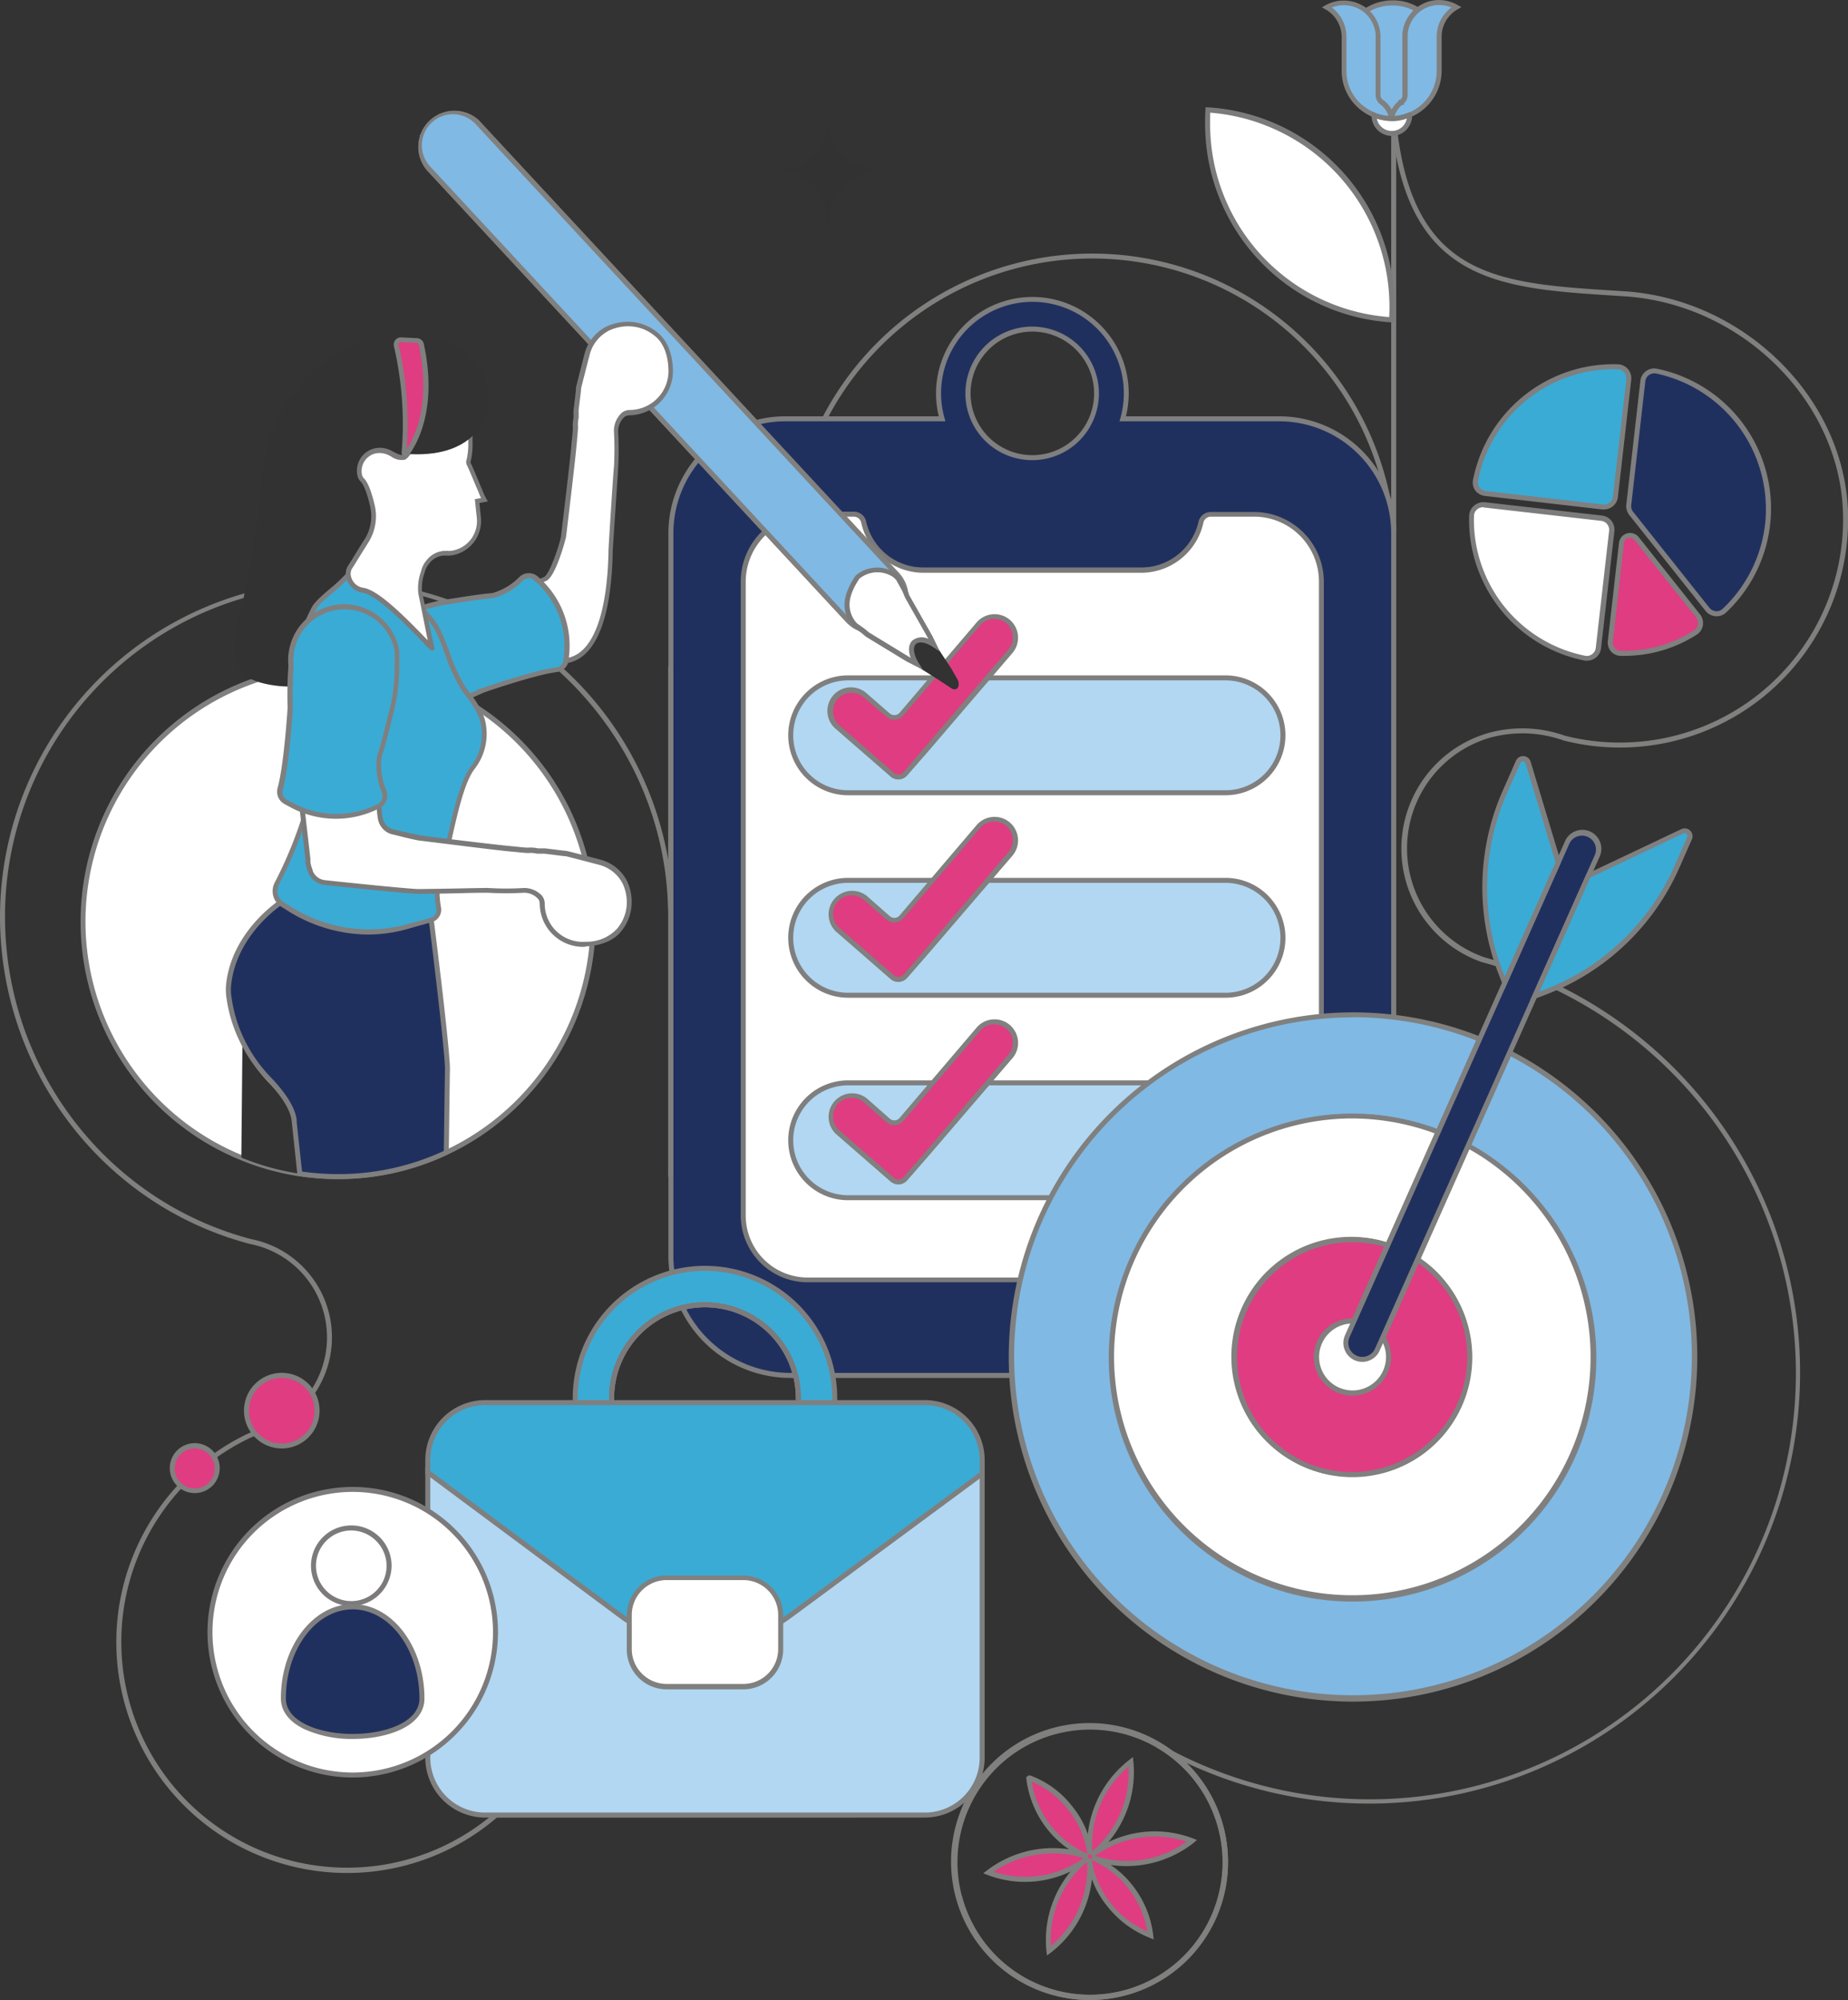 <?xml version="1.0" encoding="UTF-8"?> <svg xmlns="http://www.w3.org/2000/svg" id="Layer_1" data-name="Layer 1" viewBox="0 0 370.08 400.43"><rect x="0" y="0" width="370.08" height="400.43" fill="#333333" stroke="none"/><defs><style>.cls-1{fill:#80807f;}.cls-2{fill:#20305e;}.cls-3{fill:#807f7f;}.cls-4{fill:#fff;}.cls-5{fill:#7b7a7a;}.cls-6{fill:#b1d7f2;}.cls-7{fill:#e03c81;}.cls-8{fill:#80b9e4;}.cls-9{fill:#3aabd5;}.cls-10{fill:#323232;}.cls-11{fill:#7c7a7b;}.cls-12{fill:#7d7c7d;}.cls-13{fill:#7c7b7c;}</style></defs><path class="cls-1" d="M69.49,375a46.23,46.23,0,0,1-20.64-87.58c1.31-.65,2.7-1.19,4-1.7l.46-.18.67-.28a1.62,1.62,0,0,0,.26-.12,19.05,19.05,0,0,0-4.18-36.08C20.59,241.31,0,214.34,0,183.47A67.4,67.4,0,0,1,134.78,182l-1,0c-.76-35.81-30.54-64.95-66.38-64.95A66.47,66.47,0,0,0,1,183.47c0,30.41,20.28,57,49.32,64.62A20.05,20.05,0,0,1,54.75,286a3.36,3.36,0,0,1-.36.16l-.68.28-.46.18c-1.32.51-2.68,1-4,1.67A45.22,45.22,0,1,0,99,363l.14-.12h72.12v1H99.53A46.15,46.15,0,0,1,69.49,375Z"></path><path class="cls-1" d="M218.24,400.42a27.55,27.55,0,0,1-26.66-20.76l1-.24a26.56,26.56,0,1,0,39.77-29.12l-.8-.47L232,349a85.31,85.31,0,1,0,64.92-156.33h0l-.06,0h0A24.09,24.09,0,0,1,298,146.77a25.45,25.45,0,0,1,15.42.54,44.81,44.81,0,0,0,11,1.36,44.68,44.68,0,0,0,44.66-45.88c-.59-22.46-20.27-42-43.86-43.47l-1.82-.12c-23.26-1.47-41.63-2.63-44.78-34.76l1-.09c3.08,31.28,20.18,32.36,43.86,33.85l1.81.12c24.1,1.54,44.2,21.48,44.8,44.45a45.7,45.7,0,0,1-56.95,45.49,24.57,24.57,0,0,0-14.86-.53,23.09,23.09,0,0,0-1,43.94,86.29,86.29,0,1,1-60,161.14,27.56,27.56,0,0,1-19,47.61Z"></path><path class="cls-1" d="M158.89,109.21l-1,0a60.88,60.88,0,0,1,121.29-4.71l-1,.12a59.88,59.88,0,0,0-119.3,4.63Z"></path><path class="cls-2" d="M256.18,83.85H224.82a18.7,18.7,0,0,0,.61-7,18.8,18.8,0,0,0-37.5,1.9,18.64,18.64,0,0,0,.71,5.1H157.29a22.91,22.91,0,0,0-22.92,22.91v144.7a23.92,23.92,0,0,0,23.92,23.92h98a22.83,22.83,0,0,0,22.83-22.83V106.76A22.91,22.91,0,0,0,256.18,83.85Zm-62.32-5.1a12.87,12.87,0,1,1,1,5.1A12.87,12.87,0,0,1,193.86,78.75ZM262.79,241a6.05,6.05,0,0,1-6.05,6l-82-8.53c-3.34,0-10,4.11-10,.77l-12.1-126.12c0-3.34-1.5-5.52,1.83-5.52l16.83-2.56c.51,6.27,7.16,9.12,13.57,9.12h43.68c6.41,0,13.42-3.58,13.93-9.85l12.4,2.32a6.05,6.05,0,0,1,6,6Z"></path><path class="cls-3" d="M256.27,275.88h-98a24.45,24.45,0,0,1-24.42-24.42V106.76a23.44,23.44,0,0,1,23.42-23.41H188a19.31,19.31,0,0,1,19.53-23.88,19.29,19.29,0,0,1,17.95,23.88h30.71a23.44,23.44,0,0,1,23.42,23.41V252.55A23.36,23.36,0,0,1,256.27,275.88Zm-99-191.53a22.44,22.44,0,0,0-22.42,22.41v144.7a23.45,23.45,0,0,0,23.42,23.42h98a22.36,22.36,0,0,0,22.33-22.33V106.76a22.44,22.44,0,0,0-22.42-22.41h-32l.19-.64a18.3,18.3,0,1,0-35.22,0l.18.64Zm99.45,163.19L174.67,239a16.48,16.48,0,0,0-4.28,1.05c-2.37.78-4.41,1.46-5.49.68a1.7,1.7,0,0,1-.64-1.46l-12.1-126.07a17.84,17.84,0,0,0-.2-2.39c-.17-1.27-.3-2.27.31-3a2.81,2.81,0,0,1,2.23-.71l17.27-2.63,0,.53c.49,6,6.91,8.66,13.07,8.66h43.68c6.22,0,13-3.51,13.43-9.39l.05-.55L255,106.18h0a6.52,6.52,0,0,1,6.44,6.54L263.29,241A6.56,6.56,0,0,1,256.74,247.54Zm-82-9.53,82.07,8.53a5.55,5.55,0,0,0,5.5-5.55l-1.84-128.26a5.56,5.56,0,0,0-5.55-5.56l-12-2.23c-.9,6.34-8,9.76-14.37,9.76H184.89c-6.43,0-13.15-2.81-14-9l-16.31,2.49c-.84,0-1.34.13-1.55.37s-.2,1.16-.07,2.18a17.67,17.67,0,0,1,.21,2.47l12.1,126.07c0,.53.17.66.23.7.67.48,2.75-.21,4.58-.82A17.1,17.1,0,0,1,174.72,238Zm32-145.88A13.37,13.37,0,1,1,219,84,13.34,13.34,0,0,1,206.73,92.13Zm0-25.74A12.37,12.37,0,1,0,218.1,83.65a12.38,12.38,0,0,0-10.62-17.24C207.23,66.39,207,66.39,206.72,66.39Z"></path><path class="cls-4" d="M264.63,116.44V242.78a13.45,13.45,0,0,1-13.45,13.45H161.73a12.89,12.89,0,0,1-12.89-12.89V116.44A13.45,13.45,0,0,1,162.29,103H171a2,2,0,0,1,2,1.63,12.22,12.22,0,0,0,11.93,9.58h43.68a12.23,12.23,0,0,0,11.94-9.58,2,2,0,0,1,2-1.63h8.7A13.45,13.45,0,0,1,264.63,116.44Z"></path><path class="cls-5" d="M251.18,256.73H161.73a13.41,13.41,0,0,1-13.39-13.39V116.44a14,14,0,0,1,13.95-14H171a2.52,2.52,0,0,1,2.46,2,11.78,11.78,0,0,0,11.44,9.19h43.68A11.8,11.8,0,0,0,240,104.51a2.52,2.52,0,0,1,2.46-2h8.7a14,14,0,0,1,13.95,14V242.78A14,14,0,0,1,251.18,256.73ZM162.29,103.49a13,13,0,0,0-12.95,13v126.9a12.41,12.41,0,0,0,12.39,12.39h89.45a13,13,0,0,0,12.95-12.95V116.44a13,13,0,0,0-12.95-13h-8.7a1.53,1.53,0,0,0-1.49,1.24,12.79,12.79,0,0,1-12.42,10H184.89a12.8,12.8,0,0,1-12.42-10,1.53,1.53,0,0,0-1.48-1.24Z"></path><rect class="cls-6" x="158.35" y="135.72" width="98.57" height="23" rx="11.5"></rect><path class="cls-3" d="M245.42,159.22H169.85a12,12,0,0,1,0-24h75.57a12,12,0,1,1,0,24Zm-75.57-23a11,11,0,0,0,0,22h75.57a11,11,0,1,0,0-22Z"></path><path class="cls-7" d="M201.88,124.49a4.21,4.21,0,0,1,.41,6L185.63,150l-4.3,4.95a1.89,1.89,0,0,1-2.66.18l-4.94-4.3-6-5.19a4.21,4.21,0,0,1-.41-6h0a4.22,4.22,0,0,1,5.95-.41l4.53,3.95a1.88,1.88,0,0,0,2.66-.19l15.43-18.11a4.22,4.22,0,0,1,5.95-.41Z"></path><path class="cls-1" d="M179.9,156.06a2.38,2.38,0,0,1-1.56-.58L167.44,146a4.72,4.72,0,1,1,6.19-7.12l4.54,3.95a1.42,1.42,0,0,0,1,.34,1.39,1.39,0,0,0,1-.48l15.43-18.1a4.73,4.73,0,0,1,6.66-.47h0a4.73,4.73,0,0,1,.46,6.66L186,150.3l-4.31,4.94a2.37,2.37,0,0,1-1.63.82Zm-9.36-17.35h-.26a3.72,3.72,0,0,0-2.18,6.52l10.9,9.48a1.36,1.36,0,0,0,1,.34,1.38,1.38,0,0,0,.95-.47l4.3-5,16.67-19.52a3.73,3.73,0,0,0-.37-5.25h0a3.71,3.71,0,0,0-5.24.36l-15.43,18.11a2.4,2.4,0,0,1-3.37.23L173,139.63A3.69,3.69,0,0,0,170.54,138.71Z"></path><rect class="cls-6" x="158.35" y="176.26" width="98.57" height="23" rx="11.5"></rect><path class="cls-3" d="M245.42,199.76H169.85a12,12,0,0,1,0-24h75.57a12,12,0,1,1,0,24Zm-75.57-23a11,11,0,0,0,0,22h75.57a11,11,0,1,0,0-22Z"></path><path class="cls-7" d="M201.88,165a4.21,4.21,0,0,1,.41,5.95l-16.66,19.53-4.3,5a1.89,1.89,0,0,1-2.66.18l-4.94-4.3-6-5.19a4.21,4.21,0,0,1-.41-6h0a4.22,4.22,0,0,1,5.95-.41l4.53,4a1.88,1.88,0,0,0,2.66-.19l15.43-18.11a4.22,4.22,0,0,1,5.95-.41Z"></path><path class="cls-1" d="M179.91,196.6a2.39,2.39,0,0,1-1.57-.58l-10.9-9.49a4.72,4.72,0,0,1,6.19-7.12l4.54,4a1.38,1.38,0,0,0,2-.14l15.43-18.1a4.73,4.73,0,0,1,6.66-.47h0a4.73,4.73,0,0,1,.46,6.66L186,190.84l-4.31,4.94A2.37,2.37,0,0,1,179.91,196.6Zm-9.37-17.34a3.72,3.72,0,0,0-2.44,6.52l10.9,9.48a1.39,1.39,0,0,0,1.95-.13l4.3-4.95,16.67-19.52a3.73,3.73,0,0,0-.37-5.25h0a3.75,3.75,0,0,0-2.7-.91,3.68,3.68,0,0,0-2.54,1.27l-15.43,18.11a2.39,2.39,0,0,1-3.37.23L173,180.17A3.72,3.72,0,0,0,170.54,179.26Z"></path><rect class="cls-6" x="158.35" y="216.8" width="98.57" height="23" rx="11.5"></rect><path class="cls-3" d="M245.42,240.3H169.85a12,12,0,1,1,0-24h75.57a12,12,0,1,1,0,24Zm-75.57-23a11,11,0,1,0,0,22h75.57a11,11,0,1,0,0-22Z"></path><path class="cls-7" d="M201.88,205.57a4.21,4.21,0,0,1,.41,6l-16.66,19.53-4.3,4.95a1.89,1.89,0,0,1-2.66.18l-4.94-4.3-6-5.19a4.21,4.21,0,0,1-.41-5.95h0a4.22,4.22,0,0,1,5.95-.41l4.53,3.95a1.88,1.88,0,0,0,2.66-.19L195.93,206a4.22,4.22,0,0,1,5.95-.41Z"></path><path class="cls-1" d="M179.9,237.14a2.38,2.38,0,0,1-1.56-.58l-10.9-9.49a4.72,4.72,0,0,1,6.19-7.12l4.54,4a1.38,1.38,0,0,0,2-.14l15.43-18.1a4.72,4.72,0,0,1,6.66-.47l.08.07a4.72,4.72,0,0,1,1.53,3.17,4.67,4.67,0,0,1-1.15,3.42L186,231.38l-4.31,4.94a2.33,2.33,0,0,1-1.63.82Zm-9.36-17.34a3.72,3.72,0,0,0-2.44,6.52L179,235.8a1.36,1.36,0,0,0,1,.34,1.38,1.38,0,0,0,.95-.47l4.3-4.95,16.67-19.52a3.73,3.73,0,0,0-.37-5.25l-.06,0a3.71,3.71,0,0,0-5.18.41l-15.43,18.11a2.39,2.39,0,0,1-3.37.23L173,220.71A3.72,3.72,0,0,0,170.54,219.8Z"></path><path class="cls-8" d="M317.74,321.67A68.55,68.55,0,1,1,296.31,208L288,226.64a47.42,47.42,0,1,0,6,2.75l8.29-18.62a68.57,68.57,0,0,1,15.44,110.9Z"></path><path class="cls-1" d="M270.86,340.69A69,69,0,1,1,296.5,207.57l.48.19-8.7,19.52-.44-.17a46.93,46.93,0,1,0,5.93,2.72l-.4-.22,8.69-19.53.47.25A69,69,0,0,1,318.08,322l-.34-.36.34.36A68.79,68.79,0,0,1,270.86,340.69Zm.09-137a67.86,67.86,0,1,0,31.59,7.8l-7.89,17.72a48.82,48.82,0,1,1-6.89-3.17l7.88-17.71A67.85,67.85,0,0,0,271,203.66Z"></path><path class="cls-8" d="M302.3,210.77,294,229.39l-10.14,22.77h0l-7,15.64a7.21,7.21,0,1,1-5.74-3.31l6.77-15.19L288,226.64,296.31,208A63.15,63.15,0,0,1,302.3,210.77Z"></path><path class="cls-1" d="M270.84,279.38h-.26a7.63,7.63,0,0,1-5.37-2.43,7.72,7.72,0,0,1,.37-10.88,7.61,7.61,0,0,1,5.23-2.07h0l25.21-56.6.44.18a60.92,60.92,0,0,1,6,2.76l.42.21-25.49,57.23a7.69,7.69,0,0,1-6.62,11.61Zm0-14.39a6.6,6.6,0,0,0-4.55,1.8,6.71,6.71,0,0,0-.31,9.47,6.72,6.72,0,0,0,9.46.32,6.7,6.7,0,0,0,1.07-8.5l-.15-.23L301.65,211c-1.69-.87-3.4-1.65-5.08-2.33L271.48,265l-.34,0Z"></path><path class="cls-4" d="M303.82,306.84a48.21,48.21,0,1,1-15.8-80.2l-10.09,22.67a23.46,23.46,0,1,0,10,6.31,22.84,22.84,0,0,0-4.08-3.45h0L294,229.39a48.27,48.27,0,0,1,9.81,77.45Z"></path><path class="cls-3" d="M270.85,320.36a48.7,48.7,0,1,1,17.35-94.19l.49.19-10.48,23.56-.43-.13a22.93,22.93,0,1,0,9.81,6.17,22.51,22.51,0,0,0-4-3.37l-.23-.15,0-.48,10.36-23.27.48.26a48.72,48.72,0,0,1,9.91,78.25h0A48.54,48.54,0,0,1,270.85,320.36Zm-.14-96.43a47.73,47.73,0,1,0,32.77,82.55h0a47.76,47.76,0,0,0-9.24-76.39L284.49,252a22.72,22.72,0,0,1,3.82,3.29,24,24,0,1,1-33.87-1.07,24,24,0,0,1,23.21-5.51l9.7-21.78A48.06,48.06,0,0,0,270.71,223.93Z"></path><path class="cls-4" d="M294,229.39l-10.14,22.77h0l-7,15.64a7.21,7.21,0,1,1-5.74-3.31l6.77-15.19L288,226.64A46.85,46.85,0,0,1,294,229.39Z"></path><path class="cls-3" d="M270.84,279.38h-.26a7.63,7.63,0,0,1-5.37-2.43,7.72,7.72,0,0,1,.37-10.88,7.61,7.61,0,0,1,5.23-2.07h0l16.91-38,.45.16a49.13,49.13,0,0,1,6.05,2.78l.4.22-17.19,38.6a7.69,7.69,0,0,1-6.62,11.61Zm0-14.39a6.6,6.6,0,0,0-4.55,1.8,6.7,6.7,0,1,0,10.22,1.29l-.15-.23,17-38.24a46.17,46.17,0,0,0-5.07-2.33L271.48,265l-.34,0Z"></path><path class="cls-7" d="M286.89,288.79a23.46,23.46,0,1,1-9-39.48l-6.77,15.19a7.19,7.19,0,1,0,5.74,3.31l7-15.64a22.84,22.84,0,0,1,4.08,3.45A23.47,23.47,0,0,1,286.89,288.79Z"></path><path class="cls-1" d="M270.85,295.63a24,24,0,1,1,7.23-46.8l.53.17-7.13,16-.34,0a6.63,6.63,0,0,0-4.88,1.79,6.71,6.71,0,0,0-.31,9.47,6.72,6.72,0,0,0,9.46.32,6.7,6.7,0,0,0,1.07-8.5l-.15-.23,7.32-16.42.49.32a23.1,23.1,0,0,1,4.17,3.53,24,24,0,0,1-17.46,40.35Zm0-46.91a23,23,0,1,0,15.69,39.71h0a22.92,22.92,0,0,0-2.47-35.51l-6.62,14.85a7.7,7.7,0,1,1-6.65-3.78h0l6.4-14.37A23.24,23.24,0,0,0,270.86,248.72Z"></path><path class="cls-7" d="M283.87,252.17l-7,15.64a7.21,7.21,0,1,1-5.74-3.31l6.77-15.19a22.86,22.86,0,0,1,5.94,2.85Z"></path><path class="cls-1" d="M270.84,279.38h-.26a7.63,7.63,0,0,1-5.37-2.43,7.72,7.72,0,0,1,.37-10.88,7.61,7.61,0,0,1,5.23-2.07h0l6.81-15.29.43.13a23.76,23.76,0,0,1,6.07,2.92l.22.14,0,.48-6.87,15.4a7.69,7.69,0,0,1-6.62,11.61Zm0-14.39a6.6,6.6,0,0,0-4.55,1.8,6.71,6.71,0,0,0-.31,9.47,6.72,6.72,0,0,0,9.46.32,6.7,6.7,0,0,0,1.07-8.5l-.15-.23,6.91-15.5a21.86,21.86,0,0,0-5-2.42L271.48,265l-.34,0Z"></path><path class="cls-4" d="M275.75,276.94a7.2,7.2,0,1,1-4.59-12.44,7.09,7.09,0,0,1,4.93,2.26,6.69,6.69,0,0,1,.81,1.05A7.19,7.19,0,0,1,275.75,276.94Z"></path><path class="cls-1" d="M270.84,279.38a7.7,7.7,0,0,1-5.26-13.32,7.51,7.51,0,0,1,5.6-2.06,7.59,7.59,0,0,1,5.28,2.42,7.9,7.9,0,0,1,.87,1.13,7.7,7.7,0,0,1-6.49,11.83Zm0-14.39a6.6,6.6,0,0,0-4.55,1.8,6.7,6.7,0,0,0,9.15,9.79h0a6.7,6.7,0,0,0,1.07-8.5,6.52,6.52,0,0,0-.75-1,6.62,6.62,0,0,0-4.59-2.1Z"></path><path class="cls-2" d="M320.11,170.1a3.33,3.33,0,0,1-.29,1.34l-1.73,3.88-10.74,24.13h0l-5,11.32L294,229.39l-10.14,22.77h0l-7,15.64-1.07,2.4a3.29,3.29,0,0,1-6-2.68l1.35-3,6.77-15.19L288,226.64,296.31,208l5-11.26,10.75-24.13,1.73-3.88a3.3,3.3,0,0,1,6.31,1.34Z"></path><path class="cls-3" d="M272.82,272.67a3.8,3.8,0,0,1-3.47-5.34l44-98.77a3.8,3.8,0,1,1,6.94,3.08l-44,98.77a3.74,3.74,0,0,1-2.11,2A3.77,3.77,0,0,1,272.82,272.67Zm44-105.36a2.78,2.78,0,0,0-2.56,1.65l-44,98.77a2.8,2.8,0,0,0,1.41,3.69,2.78,2.78,0,0,0,3.69-1.41l44-98.77a2.89,2.89,0,0,0,.25-1.14,2.79,2.79,0,0,0-1.66-2.55A2.7,2.7,0,0,0,316.82,167.31Z"></path><path class="cls-9" d="M335.74,173.8l2.65-6a1.06,1.06,0,0,0-1.42-1.39l-18.88,8.87-10.75,24.14,2.18-.83A47.08,47.08,0,0,0,335.74,173.8Z"></path><path class="cls-3" d="M306.4,200.35,317.71,175l19-9a1.57,1.57,0,0,1,2.1,2.06L336.19,174a47.82,47.82,0,0,1-26.5,25.09Zm12.07-24.65-10.18,22.86,1-.4a46.85,46.85,0,0,0,25.94-24.56l2.65-6a.54.54,0,0,0-.12-.63.52.52,0,0,0-.63-.11Z"></path><path class="cls-9" d="M301.4,158.51l2.65-6a1.06,1.06,0,0,1,2,.12l6,20-10.75,24.13-.83-2.17A47,47,0,0,1,301.4,158.51Z"></path><path class="cls-3" d="M301.29,198.08l-1.27-3.3a47.89,47.89,0,0,1,.92-36.48l2.65-6a1.57,1.57,0,0,1,2.93.19l6.08,20.15-.07.17ZM305,152.42a.54.54,0,0,0-.52.33l-2.66,6a46.86,46.86,0,0,0-.9,35.71l.41,1.05,10.18-22.86-6-19.79a.55.55,0,0,0-.51-.4Z"></path><path class="cls-10" d="M186.72,128.15c-1.83-1.14-3.77-1.53-4.69-.7-1.21,1.11-.7,3.13.55,5.24l5.33,3.37,2.42,1.59c1.17.87,1.92,0,1.52-1.39l-1.34-2.35Z"></path><path class="cls-2" d="M179.53,114.91l-84-90.5A6.73,6.73,0,0,0,86,24.28h0a6.73,6.73,0,0,0-.13,9.51l84,90.49a6.72,6.72,0,0,0,9.51.14h0A6.72,6.72,0,0,0,179.53,114.91Z"></path><path class="cls-5" d="M174.71,126.82a7.17,7.17,0,0,1-5.18-2.19l-84-90.5A7.23,7.23,0,0,1,95.87,24.06l84,90.5a7.22,7.22,0,0,1-5.18,12.26Zm-84-103.95a6.23,6.23,0,0,0-4.47,10.57l84,90.5a6.22,6.22,0,1,0,8.92-8.68h0l-84-90.5A6.22,6.22,0,0,0,90.69,22.87Z"></path><path class="cls-4" d="M169.77,122.35h0A6.12,6.12,0,0,0,171,124.9h0l.23.26,1.66,1.18.73.64,8.18,5,1.64.83c-1.09-1.79-1.26-3.39-.43-4.23s2.52-.5,3.95.42l-.71-1.48-4.61-8.13-.49-1.21-1.33-2.41-.59-.57h0a6.21,6.21,0,0,0-7.55.31C170,118.06,169.29,120.3,169.77,122.35Z"></path><path class="cls-5" d="M184.81,134.07l-3.2-1.63-8.21-5-.8-.68-1.71-1.23-.22-.26a6.27,6.27,0,0,1-1.38-2.74v0c-.5-2.12.14-4.41,2-7.22l.08-.09a6.65,6.65,0,0,1,8.17-.35l.73.74,1.33,2.4.52,1.27,4.58,8.08,1.51,3.1-1.5-1c-1.37-.88-2.73-1.08-3.32-.49s-.46,2,.49,3.62Zm-13.2-9.28,1.61,1.15.77.66,8.38,5.11c-.54-1.45-.44-2.69.33-3.46a3,3,0,0,1,3.21-.34l-.07-.15-4.59-8.1-.53-1.28-1.26-2.28-.54-.53a5.73,5.73,0,0,0-6.82.29c-1.68,2.53-2.26,4.56-1.84,6.37a5.42,5.42,0,0,0,1.13,2.31Z"></path><line class="cls-2" x1="84.35" y1="26.84" x2="169.98" y2="118.99"></line><rect class="cls-5" x="126.67" y="10.02" width="1" height="125.79" transform="translate(-15.62 106.06) rotate(-42.9)"></rect><line class="cls-2" x1="87.7" y1="23.08" x2="172.86" y2="114.75"></line><rect class="cls-5" x="129.78" y="6.35" width="1" height="125.13" transform="translate(-12.07 107.09) rotate(-42.89)"></rect><path class="cls-10" d="M186.72,128.15c-1.83-1.14-3.77-1.53-4.69-.7-1.21,1.11-.7,3.13.55,5.24l5.33,3.37,2.42,1.59c1.17.87,1.92,0,1.52-1.39l-1.34-2.35Z"></path><path class="cls-8" d="M179.53,114.91l-84-90.5A6.73,6.73,0,0,0,86,24.28h0a6.73,6.73,0,0,0-.13,9.51l84,90.49a6.72,6.72,0,0,0,9.51.14h0A6.72,6.72,0,0,0,179.53,114.91Z"></path><path class="cls-1" d="M174.71,126.82a7.17,7.17,0,0,1-5.18-2.19l-84-90.5A7.23,7.23,0,0,1,95.87,24.06l84,90.5a7.22,7.22,0,0,1-5.18,12.26Zm-84-103.95a6.23,6.23,0,0,0-4.47,10.57l84,90.5a6.22,6.22,0,1,0,8.92-8.68h0l-84-90.5A6.22,6.22,0,0,0,90.69,22.87Z"></path><path class="cls-4" d="M169.77,122.35h0A6.12,6.12,0,0,0,171,124.9h0l.23.26,1.66,1.18.73.64,8.18,5,1.64.83c-1.09-1.79-1.26-3.39-.43-4.23s2.52-.5,3.95.42l-.71-1.48-4.61-8.13-.49-1.21-1.33-2.41-.59-.57h0a6.21,6.21,0,0,0-7.55.31C170,118.06,169.29,120.3,169.77,122.35Z"></path><path class="cls-5" d="M184.81,134.07l-3.2-1.63-8.21-5-.8-.68-1.71-1.23-.22-.26a6.27,6.27,0,0,1-1.38-2.74v0c-.5-2.12.14-4.41,2-7.22l.08-.09a6.65,6.65,0,0,1,8.17-.35l.73.74,1.33,2.4.52,1.27,4.58,8.08,1.51,3.1-1.5-1c-1.37-.88-2.73-1.08-3.32-.49s-.46,2,.49,3.62Zm-13.2-9.28,1.61,1.15.77.66,8.38,5.11c-.54-1.45-.44-2.69.33-3.46a3,3,0,0,1,3.21-.34l-.07-.15-4.59-8.1-.53-1.28-1.26-2.28-.54-.53a5.73,5.73,0,0,0-6.82.29c-1.68,2.53-2.26,4.56-1.84,6.37a5.42,5.42,0,0,0,1.13,2.31Z"></path><path class="cls-9" d="M141.18,254a26,26,0,1,0,26,26A26,26,0,0,0,141.18,254Zm0,44.68a18.7,18.7,0,1,1,18.7-18.7A18.7,18.7,0,0,1,141.18,298.63Z"></path><path class="cls-3" d="M141.18,306.4a26.48,26.48,0,1,1,26.48-26.47A26.5,26.5,0,0,1,141.18,306.4Zm0-51.95a25.48,25.48,0,1,0,25.48,25.48A25.51,25.51,0,0,0,141.18,254.45Zm0,44.68a19.2,19.2,0,1,1,19.2-19.2A19.22,19.22,0,0,1,141.18,299.13Zm0-37.4a18.2,18.2,0,1,0,18.2,18.2A18.21,18.21,0,0,0,141.18,261.73Z"></path><path class="cls-11" d="M141.18,299.13a19.2,19.2,0,1,1,19.2-19.2A19.22,19.22,0,0,1,141.18,299.13Zm0-37.4a18.2,18.2,0,1,0,18.2,18.2A18.21,18.21,0,0,0,141.18,261.73Z"></path><path class="cls-11" d="M141.18,299.13a19.2,19.2,0,1,1,19.2-19.2A19.22,19.22,0,0,1,141.18,299.13Zm0-37.4a18.2,18.2,0,1,0,18.2,18.2A18.21,18.21,0,0,0,141.18,261.73Z"></path><path class="cls-6" d="M196.69,295V352a11.44,11.44,0,0,1-11.44,11.44H97.11A11.44,11.44,0,0,1,85.67,352V294.75l38.51,28.65a28.59,28.59,0,0,0,34,.06Z"></path><path class="cls-3" d="M185.25,363.9H97.11A12,12,0,0,1,85.17,352v-58.2L124.48,323a27.93,27.93,0,0,0,33.44.06l39.27-29V352A12,12,0,0,1,185.25,363.9ZM86.17,295.75V352A11,11,0,0,0,97.11,362.9h88.14A11,11,0,0,0,196.19,352V296l-37.67,27.83a28.92,28.92,0,0,1-34.63-.06Z"></path><path class="cls-9" d="M196.69,292.26V295l-38.47,28.42a28.59,28.59,0,0,1-34-.06L85.67,294.75v-2.49a11.45,11.45,0,0,1,11.44-11.44h88.14A11.44,11.44,0,0,1,196.69,292.26Z"></path><path class="cls-3" d="M141.24,329.59a29,29,0,0,1-17.35-5.79L85.17,295v-2.74a12,12,0,0,1,11.94-11.94h88.14a12,12,0,0,1,11.94,11.94v3l-.2.15-38.47,28.42A29,29,0,0,1,141.24,329.59ZM86.17,294.5,124.48,323a27.93,27.93,0,0,0,33.44.06l38.27-28.27v-2.53a11,11,0,0,0-10.94-10.94H97.11a11,11,0,0,0-10.94,10.94Z"></path><rect class="cls-4" x="125.99" y="315.85" width="30.38" height="21.87" rx="7.53"></rect><path class="cls-1" d="M148.84,338.23H133.52a8,8,0,0,1-8-8v-6.8a8,8,0,0,1,8-8h15.32a8,8,0,0,1,8,8v6.8A8,8,0,0,1,148.84,338.23Zm-15.32-21.88a7,7,0,0,0-7,7v6.8a7,7,0,0,0,7,7h15.32a7,7,0,0,0,7-7v-6.8a7,7,0,0,0-7-7Z"></path><circle class="cls-4" cx="70.64" cy="326.79" r="28.59"></circle><path class="cls-11" d="M70.64,355.88a29.09,29.09,0,1,1,29.09-29.09A29.12,29.12,0,0,1,70.64,355.88Zm0-57.18a28.09,28.09,0,1,0,28.09,28.09A28.12,28.12,0,0,0,70.64,298.7Z"></path><ellipse class="cls-4" cx="70.24" cy="313.48" rx="7.67" ry="7.57"></ellipse><path class="cls-11" d="M70.24,321.55a8.07,8.07,0,1,1,8.18-8.06A8.13,8.13,0,0,1,70.24,321.55Zm0-15.13a7.07,7.07,0,1,0,7.18,7.07A7.13,7.13,0,0,0,70.24,306.42Z"></path><path class="cls-2" d="M84.53,340.07c0,10.13-27.78,10.13-27.78,0S63,321.72,70.64,321.72,84.53,329.93,84.53,340.07Z"></path><path class="cls-3" d="M70.64,348.16a22.92,22.92,0,0,1-9.77-2c-3-1.47-4.62-3.59-4.62-6.14,0-10.4,6.46-18.85,14.39-18.85S85,329.67,85,340.07C85,345.63,77.57,348.16,70.64,348.16Zm0-25.94c-7.38,0-13.39,8-13.39,17.85,0,4.66,6.74,7.09,13.39,7.09S84,344.73,84,340.07C84,330.22,78,322.22,70.64,322.22Z"></path><path class="cls-4" d="M322.71,106.29,320,129.72a2.3,2.3,0,0,1-2.73,2,28.32,28.32,0,0,1-22.65-28.46,2.32,2.32,0,0,1,2.58-2.22l23.44,2.67A2.31,2.31,0,0,1,322.71,106.29Z"></path><path class="cls-12" d="M317.75,132.29a2.48,2.48,0,0,1-.54-.06,28.73,28.73,0,0,1-23-29,2.8,2.8,0,0,1,1-2,2.83,2.83,0,0,1,2.18-.67l23.43,2.66a2.83,2.83,0,0,1,2.48,3.12l-2.67,23.43a2.83,2.83,0,0,1-2.79,2.51ZM297,101.55a1.82,1.82,0,0,0-1.2.45,1.72,1.72,0,0,0-.62,1.29,27.74,27.74,0,0,0,22.25,28,1.73,1.73,0,0,0,1.39-.31,1.82,1.82,0,0,0,.75-1.27l2.67-23.43a1.82,1.82,0,0,0-1.6-2l-23.43-2.67Z"></path><path class="cls-7" d="M340.05,123.27a2.27,2.27,0,0,1-.51,3.32,26.29,26.29,0,0,1-15,4.21,2.14,2.14,0,0,1-2-2.39l2.25-19.68a1.72,1.72,0,0,1,3.06-.88Z"></path><path class="cls-1" d="M325.26,131.31h-.75a2.61,2.61,0,0,1-1.89-.89,2.68,2.68,0,0,1-.64-2.06l2.24-19.68a2.23,2.23,0,0,1,3.95-1.14L340.44,123h0a2.85,2.85,0,0,1,.58,2.2,2.75,2.75,0,0,1-1.21,1.85A26.75,26.75,0,0,1,325.26,131.31Zm1.18-23.62a1.34,1.34,0,0,0-.35,0,1.21,1.21,0,0,0-.88,1L323,128.47a1.66,1.66,0,0,0,.4,1.28,1.58,1.58,0,0,0,1.16.55,25.77,25.77,0,0,0,14.74-4.13A1.69,1.69,0,0,0,340,125a1.82,1.82,0,0,0-.37-1.42h0l-12.27-15.42A1.2,1.2,0,0,0,326.44,107.69Z"></path><path class="cls-2" d="M354,105a27.9,27.9,0,0,1-8.67,17.29,2.3,2.3,0,0,1-3.36-.27l-15.29-19.22a2.31,2.31,0,0,1-.48-1.7L329,76.29a2.29,2.29,0,0,1,2.69-2A28.07,28.07,0,0,1,354,105Z"></path><path class="cls-3" d="M343.77,123.38h-.21a2.83,2.83,0,0,1-2-1.06l-15.29-19.22a2.82,2.82,0,0,1-.59-2.06l2.82-24.8a2.82,2.82,0,0,1,1.13-1.94,2.78,2.78,0,0,1,2.16-.48,28.57,28.57,0,0,1,13.87,48.82A2.71,2.71,0,0,1,343.77,123.38ZM331.24,74.76a1.78,1.78,0,0,0-1.75,1.58l-2.82,24.8a1.78,1.78,0,0,0,.38,1.33l15.28,19.22a1.88,1.88,0,0,0,1.3.68,1.74,1.74,0,0,0,1.33-.46,27.66,27.66,0,0,0,8.52-17h0a27.75,27.75,0,0,0-21.9-30.14A1.87,1.87,0,0,0,331.24,74.76Z"></path><path class="cls-9" d="M326.16,76l-2.67,23.49a2.28,2.28,0,0,1-2.53,2l-23.49-2.67a2.28,2.28,0,0,1-2-2.71A28.31,28.31,0,0,1,324,73.43,2.28,2.28,0,0,1,326.16,76Z"></path><path class="cls-3" d="M321.22,102l-.32,0L297.42,99.3a2.82,2.82,0,0,1-2-1.13A2.76,2.76,0,0,1,295,96a28.7,28.7,0,0,1,29-23.07,2.78,2.78,0,0,1,2,.95,2.83,2.83,0,0,1,.67,2.16L324,99.53a2.81,2.81,0,0,1-2.77,2.47Zm2-28.08A27.72,27.72,0,0,0,296,96.2a1.75,1.75,0,0,0,.3,1.38,1.83,1.83,0,0,0,1.26.73L321,101a1.79,1.79,0,0,0,2-1.58l2.68-23.48a1.83,1.83,0,0,0-.43-1.39,1.72,1.72,0,0,0-1.28-.61Z"></path><rect class="cls-1" x="133.8" y="133.44" width="1" height="102.13"></rect><rect class="cls-1" x="278.6" y="9.59" width="1" height="97.08"></rect><path class="cls-1" d="M218.24,400.44a27.73,27.73,0,1,1,6.31-.74A27.67,27.67,0,0,1,218.24,400.44Zm.1-54.15a26.85,26.85,0,0,0-6.09.7,26.39,26.39,0,0,0-16.52,11.85h0a26.54,26.54,0,1,0,22.61-12.55Z"></path><path class="cls-7" d="M210.06,390.57a20.81,20.81,0,0,0,8.07-18.42,18.83,18.83,0,0,0,3.88,9.09,19.72,19.72,0,0,0,8.37,6.25,19.24,19.24,0,0,0-11.75-15.6,21.11,21.11,0,0,0,20-3.26l.07-.06h0a21.1,21.1,0,0,0-20.1,2.91,21.16,21.16,0,0,0,7.85-18.71h0a21.07,21.07,0,0,0-8.15,18.47,18.83,18.83,0,0,0-3.88-9.09,18.32,18.32,0,0,0-8.32-6.17l-.07,0a19.46,19.46,0,0,0,11.81,15.68,21.28,21.28,0,0,0-19.88,3.2,20.8,20.8,0,0,0,20-3A20.84,20.84,0,0,0,210.06,390.57Z"></path><path class="cls-1" d="M209.66,391.51l-.1-.89a21.47,21.47,0,0,1,4.85-15.93,21,21,0,0,1-16.67.69l-.84-.32.71-.54a21.75,21.75,0,0,1,16.47-4.26,19,19,0,0,1-4.55-4.3,20.13,20.13,0,0,1-4-9.87l0-.28.44-.34.33,0a18.84,18.84,0,0,1,8.55,6.34,18.42,18.42,0,0,1,3,5.4,21.67,21.67,0,0,1,8.32-14.87l.71-.56.09.9a21.73,21.73,0,0,1-5,16.13,21.3,21.3,0,0,1,16.89-.75l.84.33L239,369a21.86,21.86,0,0,1-16.58,4.39,18.93,18.93,0,0,1,4.52,4.27,19.71,19.71,0,0,1,4,9.8l.1.84-.78-.32a20.22,20.22,0,0,1-8.59-6.41,18.46,18.46,0,0,1-3-5.33A21.41,21.41,0,0,1,210.37,391Zm8-18.71a20.43,20.43,0,0,0-7.21,16.78A20.21,20.21,0,0,0,217.69,372.8Zm1-.34a18.1,18.1,0,0,0,3.71,8.47,19.06,19.06,0,0,0,7.37,5.75,18.86,18.86,0,0,0-3.66-8.44A18.62,18.62,0,0,0,218.69,372.46ZM199,374.76A20.14,20.14,0,0,0,217,372,20.94,20.94,0,0,0,199,374.76Zm20.29-3.18a20.54,20.54,0,0,0,18.34-2.86A20.55,20.55,0,0,0,219.27,371.58Zm-1.46.14.32.42.41-.05.16-.41-.34-.44-.38.05Zm-11.22-15a19.19,19.19,0,0,0,3.73,8.64,18.8,18.8,0,0,0,7.42,5.78,18.16,18.16,0,0,0-3.75-8.67A17.78,17.78,0,0,0,206.59,356.72Zm19.4-3a20.49,20.49,0,0,0-7.27,16.94A20.85,20.85,0,0,0,226,353.76Z"></path><path class="cls-10" d="M165.89,45l-.27-2.29a9.21,9.21,0,0,0-8.35-8.34l-2-.27,2.16-.27a9.17,9.17,0,0,0,8.21-7.94l.27-1.49.27,1.49a9.31,9.31,0,0,0,8.34,7.94l2.16.27-2.16.27a9.43,9.43,0,0,0-8.21,8.34Z"></path><path class="cls-8" d="M284,2a7,7,0,0,0-2.17,3,6.09,6.09,0,0,0-.39,1.82V19h0a1.11,1.11,0,0,1,0,.36,1.8,1.8,0,0,1-.5.93l-.14.14s0,0-.07,0a0,0,0,0,0,0,0h0a5,5,0,0,0-1.92,3,5,5,0,0,0-1.92-3h0a0,0,0,0,1,0,0,.11.11,0,0,0-.07,0s-.07-.07-.11-.07a1.78,1.78,0,0,1-.57-1c0-.1,0-.17,0-.28h0V6.91a6.35,6.35,0,0,0-.39-1.81,6.93,6.93,0,0,0-2.07-3A9.52,9.52,0,0,1,278.76.57,9.29,9.29,0,0,1,284,2Z"></path><path class="cls-1" d="M278.69,26.1l-.49-2.45A4.53,4.53,0,0,0,276.6,21h-.33l0-.27a2.32,2.32,0,0,1-.73-1.32l0-.13a1.79,1.79,0,0,1,0-.24V6.91a5.64,5.64,0,0,0-.36-1.64,6.55,6.55,0,0,0-1.92-2.75l-.52-.43.57-.37A10.28,10.28,0,0,1,279,.07a9.74,9.74,0,0,1,5.28,1.54l.58.37-.53.44a6.45,6.45,0,0,0-2,2.81,5.63,5.63,0,0,0-.36,1.67V19a1.49,1.49,0,0,1-.07.52,2.27,2.27,0,0,1-.61,1.12l-.37.31a4.42,4.42,0,0,0-1.67,2.68Zm-1.6-6a5.52,5.52,0,0,1,1.6,1.9,5.53,5.53,0,0,1,1.42-1.77V20l.4-.07a1.26,1.26,0,0,0,.36-.67.93.93,0,0,0,0-.26V6.88a6.68,6.68,0,0,1,.42-2,7.29,7.29,0,0,1,1.8-2.77,8.93,8.93,0,0,0-4.35-1,9,9,0,0,0-4.45,1.15A7.57,7.57,0,0,1,276,4.92a6.88,6.88,0,0,1,.42,2V19.06a1.58,1.58,0,0,1,0,.28,1.35,1.35,0,0,0,.34.61h.05Zm3.63.84h0Z"></path><path class="cls-8" d="M291.66,1.43a6.55,6.55,0,0,0-2,1.67,6.76,6.76,0,0,0-1.5,4.31v0h0v6.84a9.44,9.44,0,0,1-2.14,5.87A9.62,9.62,0,0,1,282.29,23l-.89.32a10.79,10.79,0,0,1-2.67.42h-.08A8.57,8.57,0,0,1,276,23.3a4.82,4.82,0,0,1-.78-.29,9.58,9.58,0,0,1-3.88-2.85,9.36,9.36,0,0,1-2.14-5.87V7.45h0v0a6.93,6.93,0,0,0-1.5-4.31,6.55,6.55,0,0,0-2-1.67,6.92,6.92,0,0,1,7.77.67,6.73,6.73,0,0,1,2.07,3A6.34,6.34,0,0,1,276,6.88V19h0a.83.83,0,0,0,0,.29,2,2,0,0,0,.57,1s.07.07.11.07,0,0,.07,0,0,0,0,0h0a5,5,0,0,1,1.92,3,5,5,0,0,1,1.92-3h0s0,0,0,0a.1.1,0,0,1,.07,0,.37.37,0,0,0,.14-.14,1.8,1.8,0,0,0,.5-.93.94.94,0,0,0,0-.35h0V6.84A6.09,6.09,0,0,1,281.79,5,6.59,6.59,0,0,1,284,2,6.7,6.7,0,0,1,288.27.5,7.37,7.37,0,0,1,291.66,1.43Z"></path><path class="cls-1" d="M278.69,26.06l-.37-1.84a9.15,9.15,0,0,1-2.5-.45,5.32,5.32,0,0,1-.82-.3,10.22,10.22,0,0,1-4.07-3,9.9,9.9,0,0,1-2.25-6.19V7.45a6.43,6.43,0,0,0-1.39-4,6.31,6.31,0,0,0-1.81-1.55l-.76-.43.76-.44a7.55,7.55,0,0,1,8.33.73A7.16,7.16,0,0,1,276,4.9a6.61,6.61,0,0,1,.42,1.95V19a.48.48,0,0,0,0,.12,1.65,1.65,0,0,0,.38.77h0l.1.09a.75.75,0,0,1,.17.14A5.44,5.44,0,0,1,278.69,22a5.52,5.52,0,0,1,1.6-1.9h0a.67.67,0,0,1,.17-.13,1.45,1.45,0,0,0,.41-.72.83.83,0,0,0,0-.26V6.84a6.55,6.55,0,0,1,.42-2A7.34,7.34,0,0,1,288.27,0a7.74,7.74,0,0,1,3.63,1l.76.44-.76.43a6.31,6.31,0,0,0-1.81,1.55,6.22,6.22,0,0,0-1.39,4v6.88a10.07,10.07,0,0,1-6.22,9.15l-.91.33a11.9,11.9,0,0,1-2.51.44Zm-12-24.57a7.25,7.25,0,0,1,1.35,1.3,7.45,7.45,0,0,1,1.6,4.62v6.88a8.88,8.88,0,0,0,2,5.56,9.34,9.34,0,0,0,3.68,2.7,4.77,4.77,0,0,0,.72.26,8.16,8.16,0,0,0,2,.4A4.47,4.47,0,0,0,276.55,21h0l-.09-.09a1,1,0,0,1-.23-.16,2.54,2.54,0,0,1-.7-1.25,1.33,1.33,0,0,1-.05-.43V6.88a5.51,5.51,0,0,0-.36-1.64,6.31,6.31,0,0,0-1.92-2.76A6.56,6.56,0,0,0,266.73,1.49ZM280.8,21a4.44,4.44,0,0,0-1.51,2.22,11.26,11.26,0,0,0,2-.37l.85-.31a9.11,9.11,0,0,0,3.57-2.67,9,9,0,0,0,2-5.56V7.45a7.27,7.27,0,0,1,1.61-4.67,7.47,7.47,0,0,1,1.34-1.29A6.84,6.84,0,0,0,288.26,1a6.35,6.35,0,0,0-6,4.19,5.76,5.76,0,0,0-.36,1.68V19a1.34,1.34,0,0,1-.07.51,2.15,2.15,0,0,1-.57,1.08l-.11.13V21Z"></path><path class="cls-4" d="M282.29,23.16a3.57,3.57,0,0,1-7.13,0v-.11a6.22,6.22,0,0,0,.79.28,11.12,11.12,0,0,0,2.67.43h.07a8.21,8.21,0,0,0,2.67-.43c.32-.1.61-.21.89-.32C282.29,23.05,282.29,23.08,282.29,23.16Z"></path><path class="cls-13" d="M278.73,27.22a4.08,4.08,0,0,1-4.07-4.07v-.86l.7.3a5.2,5.2,0,0,0,.72.26,10.37,10.37,0,0,0,2.56.41,7.89,7.89,0,0,0,2.56-.4c.31-.1.58-.21.85-.31l.3-.11.25.22a.63.63,0,0,1,.19.49A4.07,4.07,0,0,1,278.73,27.22Zm-3-3.43a3.06,3.06,0,0,0,6-.06l-.21.08a8.92,8.92,0,0,1-2.83.45,11.73,11.73,0,0,1-2.88-.45Zm6.06-.64h.33l-.33,0Z"></path><path class="cls-4" d="M242.06,29.07A39.35,39.35,0,0,0,278.66,64a37.79,37.79,0,0,0-.16-7A39.36,39.36,0,0,0,241.9,22,43.91,43.91,0,0,0,242.06,29.07Z"></path><path class="cls-13" d="M279.12,64.54l-.49,0a39.76,39.76,0,0,1-37.06-35.39h0A44.62,44.62,0,0,1,241.4,22l0-.51.51,0A39.74,39.74,0,0,1,279,56.91a38.5,38.5,0,0,1,.17,7.14ZM242.56,29A38.76,38.76,0,0,0,278.2,63.48a39,39,0,0,0-35.83-40.92,43.47,43.47,0,0,0,.19,6.45Z"></path><circle class="cls-7" cx="56.42" cy="282.44" r="7.06"></circle><path class="cls-1" d="M56.42,290A7.57,7.57,0,1,1,64,282.44,7.58,7.58,0,0,1,56.42,290Zm0-14.13A6.57,6.57,0,1,0,63,282.44,6.56,6.56,0,0,0,56.42,275.88Z"></path><circle class="cls-7" cx="39.02" cy="293.97" r="4.47"></circle><path class="cls-1" d="M39,298.94a5,5,0,1,1,5-5A5,5,0,0,1,39,298.94ZM39,290a4,4,0,1,0,4,4A4,4,0,0,0,39,290Z"></path><path class="cls-4" d="M125.49,64.89a8.89,8.89,0,0,1,6,2.08c1.81,1.44,2.71,4.09,2.82,6.64a8.34,8.34,0,0,1-8.08,9,2.74,2.74,0,0,0-.93.16,1.8,1.8,0,0,0-.82.61,4.34,4.34,0,0,0-1.08,3,72,72,0,0,1,0,7.2c0,.33-1,15.28-1.09,16.7-.07,2.42-.13,19.65-8.2,21.81l-7.67,1.72-.38-16.92a11.28,11.28,0,0,0,3-1c1.46-.59,3.42-6.94,3.71-8.46.17-1.3,1.88-15.54,2.1-18.31.08-.93.33-3.16.3-3.62a5.92,5.92,0,0,1,.14-1.93v0c0-.39,0-.77,0-1.07s0-.36,0-.56c.18-1.47.48-3.94.47-4.17a0,0,0,0,1,0,0c.08-.41,1.08-4.32,1.69-6.66a8,8,0,0,1,4.26-5.38A9.62,9.62,0,0,1,125.49,64.89Z"></path><path class="cls-5" d="M106,134.47l-.41-18,.48,0a9.84,9.84,0,0,0,2.59-.82l.26-.1c1.06-.43,3-6.05,3.41-8.09.18-1.42,1.88-15.56,2.09-18.26,0-.28.07-.69.11-1.13.08-.85.21-2.14.19-2.41a7,7,0,0,1,.13-2h0c0-.44,0-.79,0-1.06s0-.29,0-.42l.1-.82c.15-1.21.39-3.24.39-3.48l0-.26c.18-.8,1.1-4.39,1.67-6.58a8.52,8.52,0,0,1,4.53-5.71,10.19,10.19,0,0,1,3.81-.9h0a9.3,9.3,0,0,1,6.39,2.2c1.75,1.39,2.88,4,3,7a8.87,8.87,0,0,1-8.56,9.52,2.68,2.68,0,0,0-.69.09,1.42,1.42,0,0,0-.7.51,3.87,3.87,0,0,0-1,2.69,66.65,66.65,0,0,1,0,7.29c0,.4-1,15-1.09,16.65v.35c-.29,12.92-3.25,20.5-8.56,21.92Zm.61-17.11.36,15.87,7.08-1.59c4.75-1.27,7.52-8.72,7.8-21v-.37c.05-1.31,1-16.34,1.1-16.75a67.14,67.14,0,0,0,0-7.11,4.86,4.86,0,0,1,1.21-3.39,2.26,2.26,0,0,1,1-.75,2.85,2.85,0,0,1,1.1-.19,7.79,7.79,0,0,0,7.58-8.47c-.11-2.71-1.09-5.06-2.63-6.28a8.34,8.34,0,0,0-5.72-2h0a9.23,9.23,0,0,0-3.43.81,7.49,7.49,0,0,0-4,5c-.66,2.52-1.61,6.26-1.69,6.64h0c0,.31-.13,1.37-.4,3.54l-.09.82a1.73,1.73,0,0,0,0,.32c0,.24,0,.58,0,.94l0,.08,0,.19a5.68,5.68,0,0,0-.12,1.76c0,.33-.07,1.28-.2,2.58,0,.43-.08.83-.1,1.11-.22,2.78-1.91,16.84-2.1,18.34-.13.69-2.1,8.07-4,8.86l-.25.1A13.64,13.64,0,0,1,106.63,117.36Z"></path><path class="cls-9" d="M81.92,122.65a35.38,35.38,0,0,1,6.49-2c.25,0,8.09-1.32,9.74-1.39a3.11,3.11,0,0,0,.8-.13l0,0a12.47,12.47,0,0,0,5.34-3.24,2.17,2.17,0,0,1,3-.13h0a17.6,17.6,0,0,1,6.15,15l-.12,1.3a2.18,2.18,0,0,1-1.91,2c-4.55.58-14.77,4.14-14.77,4.14l-.07,0c-2.58,1.28-7.14,2.83-7.27,2.88a10,10,0,0,1-11.56-16.23,10.52,10.52,0,0,1,1.24-1,3,3,0,0,1,.79-.42C80.42,123.2,81.17,122.93,81.92,122.65Z"></path><path class="cls-3" d="M84.53,142.78a10.37,10.37,0,0,1-8.64-4.59,10.58,10.58,0,0,1,1.53-13.68,8.78,8.78,0,0,1,1.3-1l.13-.09a3.14,3.14,0,0,1,.8-.4c.57-.28,1.34-.56,2.08-.83l.19.46-.18-.46a34.82,34.82,0,0,1,6.6-2c.06,0,8.09-1.32,9.79-1.4a2.93,2.93,0,0,0,.68-.11,12.16,12.16,0,0,0,5.17-3.13,2.71,2.71,0,0,1,3.66-.17A18.18,18.18,0,0,1,114,130.83l-.12,1.29a2.68,2.68,0,0,1-2.34,2.43c-4.46.56-14.57,4.07-14.67,4.11a67.36,67.36,0,0,1-7.08,2.82l-.25.09A11,11,0,0,1,84.53,142.78Zm21.37-27a1.71,1.71,0,0,0-1.21.5,13,13,0,0,1-5.55,3.37,4.21,4.21,0,0,1-1,.17c-1.55.07-9.18,1.3-9.67,1.38a35.22,35.22,0,0,0-6.39,2l0,0c-.76.27-1.47.54-2.07.82a2.25,2.25,0,0,0-.62.32l-.13.07a9.54,9.54,0,0,0-2.54,13.29,9.53,9.53,0,0,0,12.37,3l.33-.12a67,67,0,0,0,6.94-2.77l.11,0c.45-.16,10.35-3.6,14.9-4.17a1.68,1.68,0,0,0,1.47-1.53l.12-1.29a17.11,17.11,0,0,0-6-14.61A1.65,1.65,0,0,0,105.9,115.73Z"></path><path class="cls-4" d="M118.77,184.5A51.11,51.11,0,0,1,60.05,235h0a50.2,50.2,0,0,1-11.72-3.24,51.07,51.07,0,1,1,70.46-47.25Z"></path><path class="cls-3" d="M67.7,236.07a51.77,51.77,0,0,1-7.72-.58l-.17,0a51.53,51.53,0,0,1-43.67-51A51.57,51.57,0,1,1,67.7,236.07Zm-7.42-1.54a51.24,51.24,0,0,0,7.42.54,50.18,50.18,0,0,0,21.46-4.77,50.57,50.57,0,1,0-40.66,1,49.16,49.16,0,0,0,11.61,3.21Z"></path><path class="cls-10" d="M60.05,235h0a50.2,50.2,0,0,1-11.72-3.24l.22-22.67a29.29,29.29,0,0,0,5.4,7.77c2.24,2.33,4.48,5.21,5,7.83a3.25,3.25,0,0,1,.08.43Z"></path><path class="cls-10" d="M72.82,131.42c3.43-9,10.42-31.07,9.88-41.07a15.21,15.21,0,0,1,.54-1.84,17.42,17.42,0,0,1,1.46-2,5.47,5.47,0,0,1,1.55-1.21,8,8,0,0,1,2.29-1.09c.11,0,.2-.12.31-.14l.2,0a8.59,8.59,0,0,1,3.67-.07,16.85,16.85,0,0,1,1.26,4l0,.31h0c.1,0,.09-.12.2-.13a11.35,11.35,0,0,0,3.59-9.61,11.12,11.12,0,0,0-1.56-4.77A16,16,0,0,0,95,71.94a11.62,11.62,0,0,0-9.86-3.88,6.12,6.12,0,0,0-1.33.25c0,.06-3.4-.25-5.94-.49a13.85,13.85,0,0,0-6.65.93l-.58.26A31.74,31.74,0,0,0,52.58,94.47a190.39,190.39,0,0,1-3.81,25.3c-2.16,9.45-4.18,15.22,4.37,17.14C63.65,139.26,72.05,133.43,72.82,131.42Z"></path><path class="cls-2" d="M89.59,214.52l-.22,16.23A51.25,51.25,0,0,1,60.05,235h0l-1.1-10.31,0-.42c-.35-2.72-2.72-5.79-5.08-8.25a29.68,29.68,0,0,1-5.4-7.77,28.36,28.36,0,0,1-2.55-8.38,10.72,10.72,0,0,1-.13-2.21c.74-9.8,9.68-18.66,19-21.1,12.35-3.2,19.94-4.22,21.64,8C86.69,186.62,89.89,212.56,89.59,214.52Z"></path><path class="cls-3" d="M67.7,236.07a51.77,51.77,0,0,1-7.72-.58l-.16,0-.26-.25L58.4,224.31c-.28-2.11-2-4.87-4.95-8a30.29,30.29,0,0,1-5.49-7.9,28.77,28.77,0,0,1-2.59-8.52,10.87,10.87,0,0,1-.13-2.33c.79-10.51,10.48-19.21,19.4-21.54,7.64-2,13.8-3.28,17.8-.61,2.37,1.59,3.83,4.55,4.46,9.05.16,1.17,3.48,27.64,3.19,30.05l-.22,16.52-.28.13A51.11,51.11,0,0,1,67.7,236.07Zm-7.21-1.51a51.3,51.3,0,0,0,7.21.51,50.14,50.14,0,0,0,21.18-4.64l.22-16c.27-1.78-2.81-27.07-3.19-29.8-.58-4.2-1.9-6.93-4-8.36-3.64-2.43-9.85-1.1-17,.75-8.57,2.24-17.9,10.58-18.66,20.66a10.18,10.18,0,0,0,.13,2.1,27.79,27.79,0,0,0,2.5,8.23,29.12,29.12,0,0,0,5.31,7.64c3.16,3.29,4.91,6.16,5.22,8.53l0,.44Z"></path><path class="cls-9" d="M70.5,116.8c-.11.1-.76-1.67-.87-1.57-1.92,2.26-6,4.89-6.85,6.75-4.78,9-3.32,15.82-1.63,22.64a37.43,37.43,0,0,1-.61,20.27A84.39,84.39,0,0,1,55.41,177a3.21,3.21,0,0,0,1.31,4.25h0l1.19.74a29.74,29.74,0,0,0,24.35,3.46l4.13-1.15a2.09,2.09,0,0,0,1.5-2.32,16,16,0,0,1-.29-3.53c.56-2.18,1.14-5,1.83-7.79,1.49-6.65,3-14.13,5.35-17a10.8,10.8,0,0,0,2.15-7.78c-.26-2.72-1.78-4.84-3.2-6.75-.31-.32-.51-.74-.82-1.06a36.08,36.08,0,0,1-3.49-7.69c-.4-1.05-.79-2.1-1.19-3.05A15,15,0,0,0,84.37,122l-.3-.22-.11-.1"></path><path class="cls-3" d="M73.94,187.11a30.54,30.54,0,0,1-16.3-4.75l-1.18-.74A3.68,3.68,0,0,1,55,176.73a83.74,83.74,0,0,0,5.09-12,36.94,36.94,0,0,0,.61-20c-1.57-6.32-3.36-13.5,1.67-23,.54-1.15,2.11-2.48,3.76-3.9a28.65,28.65,0,0,0,3.15-2.95l.19-.22.3,0c.32.07.43.3.78,1.08.11.23.26.57.32.65l-.34.24v.09l.35.37-.45.13c-.32-.06-.43-.29-.78-1.07l-.07-.15c-.78.82-1.8,1.69-2.79,2.54-1.5,1.28-3.06,2.61-3.51,3.58-4.87,9.18-3.13,16.16-1.6,22.31A37.93,37.93,0,0,1,61,165a83.27,83.27,0,0,1-5.15,12.14,2.7,2.7,0,0,0,1.1,3.58l1.21.75a29.26,29.26,0,0,0,24,3.41l4.14-1.15A1.6,1.6,0,0,0,87.4,182a13.75,13.75,0,0,1-.29-3.73c.32-1.21.63-2.6,1-4.07.27-1.21.55-2.46.86-3.72l.37-1.65c1.4-6.3,2.85-12.82,5.09-15.55a10.39,10.39,0,0,0,2-7.42c-.25-2.66-1.83-4.78-3.1-6.49a3.28,3.28,0,0,1-.42-.55,3.17,3.17,0,0,0-.36-.46A34.56,34.56,0,0,1,89.13,131l-.18-.5c-.4-1.06-.79-2.1-1.18-3a14.68,14.68,0,0,0-3.72-5.12L83.6,122l.72-.69.11.11.23.15a15.4,15.4,0,0,1,4,5.5c.4,1,.79,2,1.19,3l.19.53a33.27,33.27,0,0,0,3.26,7.08,3.81,3.81,0,0,1,.4.53,3.25,3.25,0,0,0,.36.47c1.38,1.85,3.06,4.09,3.33,7a11.41,11.41,0,0,1-2.25,8.15c-2.08,2.54-3.51,8.94-4.89,15.13l-.37,1.66c-.3,1.26-.59,2.51-.86,3.71-.34,1.48-.66,2.88-1,4.09a17.7,17.7,0,0,0,.31,3.34,2.59,2.59,0,0,1-1.87,2.87l-4.13,1.15A29.69,29.69,0,0,1,73.94,187.11Z"></path><path class="cls-4" d="M96,103.65a6.51,6.51,0,0,1-5.33,7.07l-.52.06c-.31,0-.53,0-.84,0l-.42,0a4.45,4.45,0,0,0-3,1.58l-.09.12a4.81,4.81,0,0,0-1,2.1,9,9,0,0,0-.51,4.14l2.2,11c0,.36-9.67-10.89-13.73-11.51a3.53,3.53,0,0,1-2.31-1.34,3.69,3.69,0,0,1-.72-1.92,3.47,3.47,0,0,1,.2-1.07c.08-.22.81-1.24,1-1.57,0-.12,1.32-2.15,2.48-4a9.26,9.26,0,0,0,1.2-6.94c-.47-2-1.16-4.32-2-5.21a1.89,1.89,0,0,1-.51-.86,4.12,4.12,0,0,1,5.87-4.66c.85.39,2,1.25,2.91,1,1.17-.41,3.24-5.45,3.61-5.91.09-.11,1.52-1.42,2-1.79a11.39,11.39,0,0,1,2.3-1.08c.1,0,.4-.15.51-.16a8.51,8.51,0,0,1,3.66-.07,17.51,17.51,0,0,1,1.26,4l0,.31c.07.63,0,1.26.1,1.88a14.81,14.81,0,0,1-.44,3.83l0,.1v.1c.53,1.1,1.24,2.81,2,4.52l.13.3a4.35,4.35,0,0,0,.28.6,13.69,13.69,0,0,0,.83,1.9l-1.44.26Z"></path><path class="cls-11" d="M86.47,130.24c-.23,0-.51-.29-1.66-1.49-2.5-2.63-9.16-9.6-12.13-10.06a4,4,0,0,1-2.63-1.53l-.06-.09a4.07,4.07,0,0,1-.76-2.08,3.64,3.64,0,0,1,.24-1.31,6.21,6.21,0,0,1,.55-.9c.18-.29.37-.57.45-.71s.25-.45,2.26-3.67L73,108a8.73,8.73,0,0,0,1.14-6.56c-.58-2.55-1.25-4.32-1.89-5a2.3,2.3,0,0,1-.64-1.09,4.62,4.62,0,0,1,1.55-4.67,4.69,4.69,0,0,1,5-.55c.2.09.42.21.65.33.64.34,1.43.76,1.89.6.64-.22,2.11-3.25,2.67-4.39a11.28,11.28,0,0,1,.71-1.36c.15-.17,1.62-1.51,2.1-1.87a11.76,11.76,0,0,1,2.43-1.15l.12,0,.12,0a1.63,1.63,0,0,1,.4-.11A8.94,8.94,0,0,1,93,82.09l.25.06.1.23a18.14,18.14,0,0,1,1.29,4.06l0,.35c0,.32,0,.65,0,1a8.69,8.69,0,0,0,0,.89,15.1,15.1,0,0,1-.43,3.9v0c.53,1.11,1.23,2.81,1.92,4.45l.13.31c0,.11.09.2.12.28a1.87,1.87,0,0,0,.12.25l.07.1v.12a17.5,17.5,0,0,0,.75,1.67l.39.63-1.7.32.3,2.86a7,7,0,0,1-5.75,7.61l-.53.06a3.23,3.23,0,0,1-.54,0,1.12,1.12,0,0,0-.32,0l-.42,0a4,4,0,0,0-2.64,1.39l-.08.11a4.34,4.34,0,0,0-1,1.92,8.77,8.77,0,0,0-.49,4L87.06,130l-.36.17A.59.59,0,0,1,86.47,130.24ZM76,90.7a3.48,3.48,0,0,0-2.26.81,3.61,3.61,0,0,0-1.22,3.66,1.47,1.47,0,0,0,.39.63c.78.81,1.5,2.64,2.15,5.45a9.8,9.8,0,0,1-1.27,7.32l-.23.37c-.94,1.5-2.11,3.37-2.22,3.57s-.3.5-.51.82-.41.62-.45.72a2.92,2.92,0,0,0-.17.83,3.11,3.11,0,0,0,.61,1.66,3,3,0,0,0,2,1.16c2.91.45,8,5.49,12.7,10.36l.14.15-1.88-9.37a9.73,9.73,0,0,1,.53-4.42,5.14,5.14,0,0,1,1.11-2.24l.08-.1a4.9,4.9,0,0,1,3.32-1.78l.43,0a2.24,2.24,0,0,1,.52,0,1.66,1.66,0,0,0,.32,0l.52-.06a6,6,0,0,0,4.88-6.52l-.4-3.78,1.25-.22a10.9,10.9,0,0,1-.55-1.33,1.8,1.8,0,0,1-.17-.34,1.43,1.43,0,0,0-.1-.25l-.14-.31c-.7-1.69-1.42-3.42-1.94-4.5l-.09-.43,0-.11a14.27,14.27,0,0,0,.43-3.7c0-.28,0-.61,0-.94s0-.6,0-.9l0-.32A15.76,15.76,0,0,0,92.57,83a8.06,8.06,0,0,0-3.2.12,1.52,1.52,0,0,0-.2.06,1.48,1.48,0,0,1-.28.09,11.38,11.38,0,0,0-2.16,1c-.43.33-1.79,1.57-1.9,1.7s-.34.65-.58,1.15C83,89.64,82,91.73,81,92.06a3.56,3.56,0,0,1-2.68-.67c-.21-.11-.41-.22-.6-.3A4,4,0,0,0,76,90.7Z"></path><path class="cls-4" d="M126,180.4a8.69,8.69,0,0,1-2.07,5.93c-1.42,1.77-4,2.64-6.53,2.73a8.18,8.18,0,0,1-8.79-8,2.56,2.56,0,0,0-.15-.91,1.72,1.72,0,0,0-.59-.81,4.3,4.3,0,0,0-3-1.08c-2.3.07-5.88.15-7.07,0-.32-.05-12.72.27-14.11.21-2.38-.08-13.26-1.2-18.57-1.77a3.52,3.52,0,0,1-3-2.21v0a9.09,9.09,0,0,1-.52-1.81s0-.57,0-.68l-1.22-10.69h15.5c.06.86.15,1.72.28,2.55a3.38,3.38,0,0,0,2.28,2.65s4.28,1,5.77,1.27c1.28.17,15.24,1.92,18,2.15.91.08,3.1.34,3.55.31a5.89,5.89,0,0,1,1.89.15h0l1,0,.55.06c1.44.18,3.87.49,4.09.48h0c.4.08,4.24,1.08,6.53,1.69a7.87,7.87,0,0,1,5.26,4.2A9.52,9.52,0,0,1,126,180.4Z"></path><path class="cls-5" d="M117,189.57a8.7,8.7,0,0,1-8.91-8.46,2.67,2.67,0,0,0-.08-.68,1.47,1.47,0,0,0-.49-.69,3.76,3.76,0,0,0-2.63-1,62.49,62.49,0,0,1-7.15,0c-.23,0-2.9,0-5.48.09-3.66.08-7.8.16-8.59.13-2.4-.08-13.22-1.2-18.6-1.77a4.07,4.07,0,0,1-3.32-2.43l-.08-.07v-.13a9,9,0,0,1-.52-1.82c0-.07,0-.66,0-.77l-1.28-11.19H76.36l0,.46c.06.9.16,1.74.28,2.51a2.89,2.89,0,0,0,2,2.26h0s4.24,1,5.7,1.25,15.24,1.91,17.91,2.14l1.1.11c.84.09,2.11.22,2.37.2a6.62,6.62,0,0,1,2,.14l1,0,.41,0,.74.09c1.21.15,3.24.41,3.48.41l.27.05c.79.18,4.29,1.09,6.43,1.66a8.39,8.39,0,0,1,5.59,4.48,10,10,0,0,1,.86,3.75h0a9.14,9.14,0,0,1-2.19,6.27c-1.37,1.71-4,2.8-6.89,2.91Zm-12-11.78a4.78,4.78,0,0,1,3.18,1.2,2.3,2.3,0,0,1,.73,1,2.83,2.83,0,0,1,.18,1.09,7.64,7.64,0,0,0,8.27,7.47,8.29,8.29,0,0,0,6.16-2.55,8.12,8.12,0,0,0,2-5.59,9,9,0,0,0-.77-3.38,7.4,7.4,0,0,0-4.93-3.92c-2.42-.64-6.14-1.61-6.5-1.68h0c-.28,0-1.16-.12-3.55-.42l-.73-.09c-.11,0-.21,0-.32,0l-.91,0-.08,0-.2,0a5.34,5.34,0,0,0-1.72-.13c-.33,0-1.25-.07-2.53-.21l-1.09-.1c-2.68-.23-16.56-2-18-2.16S78.52,167,78.34,167a3.89,3.89,0,0,1-2.66-3.06c-.1-.66-.19-1.37-.25-2.12H61l1.16,10.13c0,.16,0,.71,0,.71a8.37,8.37,0,0,0,.46,1.57h0l0,.11a3,3,0,0,0,2.53,1.89c6.25.67,16.34,1.69,18.54,1.77.76,0,5.07-.06,8.53-.13,4.59-.09,5.48-.1,5.64-.08a58.15,58.15,0,0,0,7,0Z"></path><path class="cls-9" d="M79.5,133.58a36.7,36.7,0,0,1-.72,7.2c-.06.26-2,8.5-2.64,10.15a3.43,3.43,0,0,0-.2.84v.06a13.43,13.43,0,0,0,1,6.58,2.35,2.35,0,0,1-1.1,3h0a18.79,18.79,0,0,1-17.32-.16l-1.23-.65a2.32,2.32,0,0,1-1.15-2.69c1.31-4.72,2-16.23,2-16.23v-.09c-.2-3.06.16-8.19.16-8.34A10.72,10.72,0,0,1,79,128.57a9.83,9.83,0,0,1,.43,1.61,3.3,3.3,0,0,1,.08.95C79.58,131.87,79.54,132.72,79.5,133.58Z"></path><path class="cls-3" d="M67.31,163.93a19.32,19.32,0,0,1-9.05-2.25L57,161a2.81,2.81,0,0,1-1.4-3.27c1.28-4.61,2-16,2-16.12a74.74,74.74,0,0,1,.15-8.13v-.28a11.21,11.21,0,0,1,21.7-4.84,10.5,10.5,0,0,1,.45,1.69l0,.16a3.19,3.19,0,0,1,.06.95c0,.67,0,1.55,0,2.4h0a37.24,37.24,0,0,1-.73,7.31c0,.07-2,8.49-2.66,10.2a3.45,3.45,0,0,0-.18.72,13,13,0,0,0,.95,6.4,2.84,2.84,0,0,1-1.33,3.62A19.19,19.19,0,0,1,67.31,163.93ZM69,122A10.21,10.21,0,0,0,58.8,133.2c0,.06,0,.18,0,.37a72.14,72.14,0,0,0-.15,8v.12c0,.5-.73,11.65-2,16.36a1.83,1.83,0,0,0,.91,2.12l1.22.65A18.34,18.34,0,0,0,75.6,161a1.84,1.84,0,0,0,.86-2.34,14,14,0,0,1-1-6.84,4.14,4.14,0,0,1,.24-1c.57-1.57,2.51-9.58,2.63-10.09a37,37,0,0,0,.7-7.1v0c0-.86.08-1.67,0-2.39a2.53,2.53,0,0,0,0-.74l0-.15a9,9,0,0,0-.4-1.51A10.21,10.21,0,0,0,69,122Z"></path><path class="cls-10" d="M97.67,81.85S96.41,91.66,82,90.92l-.32-12.55,9.51-2Z"></path><path class="cls-7" d="M81.48,90.79c1.64-2.24,5.64-9.3,2.9-21.89a1,1,0,0,0-.87-.74L80.33,68a.92.92,0,0,0-1,1.15,69.41,69.41,0,0,1,1.55,21.43A.3.3,0,0,0,81.48,90.79Z"></path><path class="cls-1" d="M81.24,91.42a.87.87,0,0,1-.28,0,.8.8,0,0,1-.53-.83,68.8,68.8,0,0,0-1.54-21.26,1.44,1.44,0,0,1,1.47-1.78l3.17.16a1.46,1.46,0,0,1,1.34,1.13c2.75,12.65-1.17,19.81-3,22.3h0A.82.82,0,0,1,81.24,91.42Zm-1-22.92a.41.41,0,0,0-.33.15.44.44,0,0,0-.09.38,69.44,69.44,0,0,1,1.62,20.89c1.83-2.81,4.89-9.54,2.41-20.91a.46.46,0,0,0-.41-.35l-3.17-.16Z"></path></svg> 